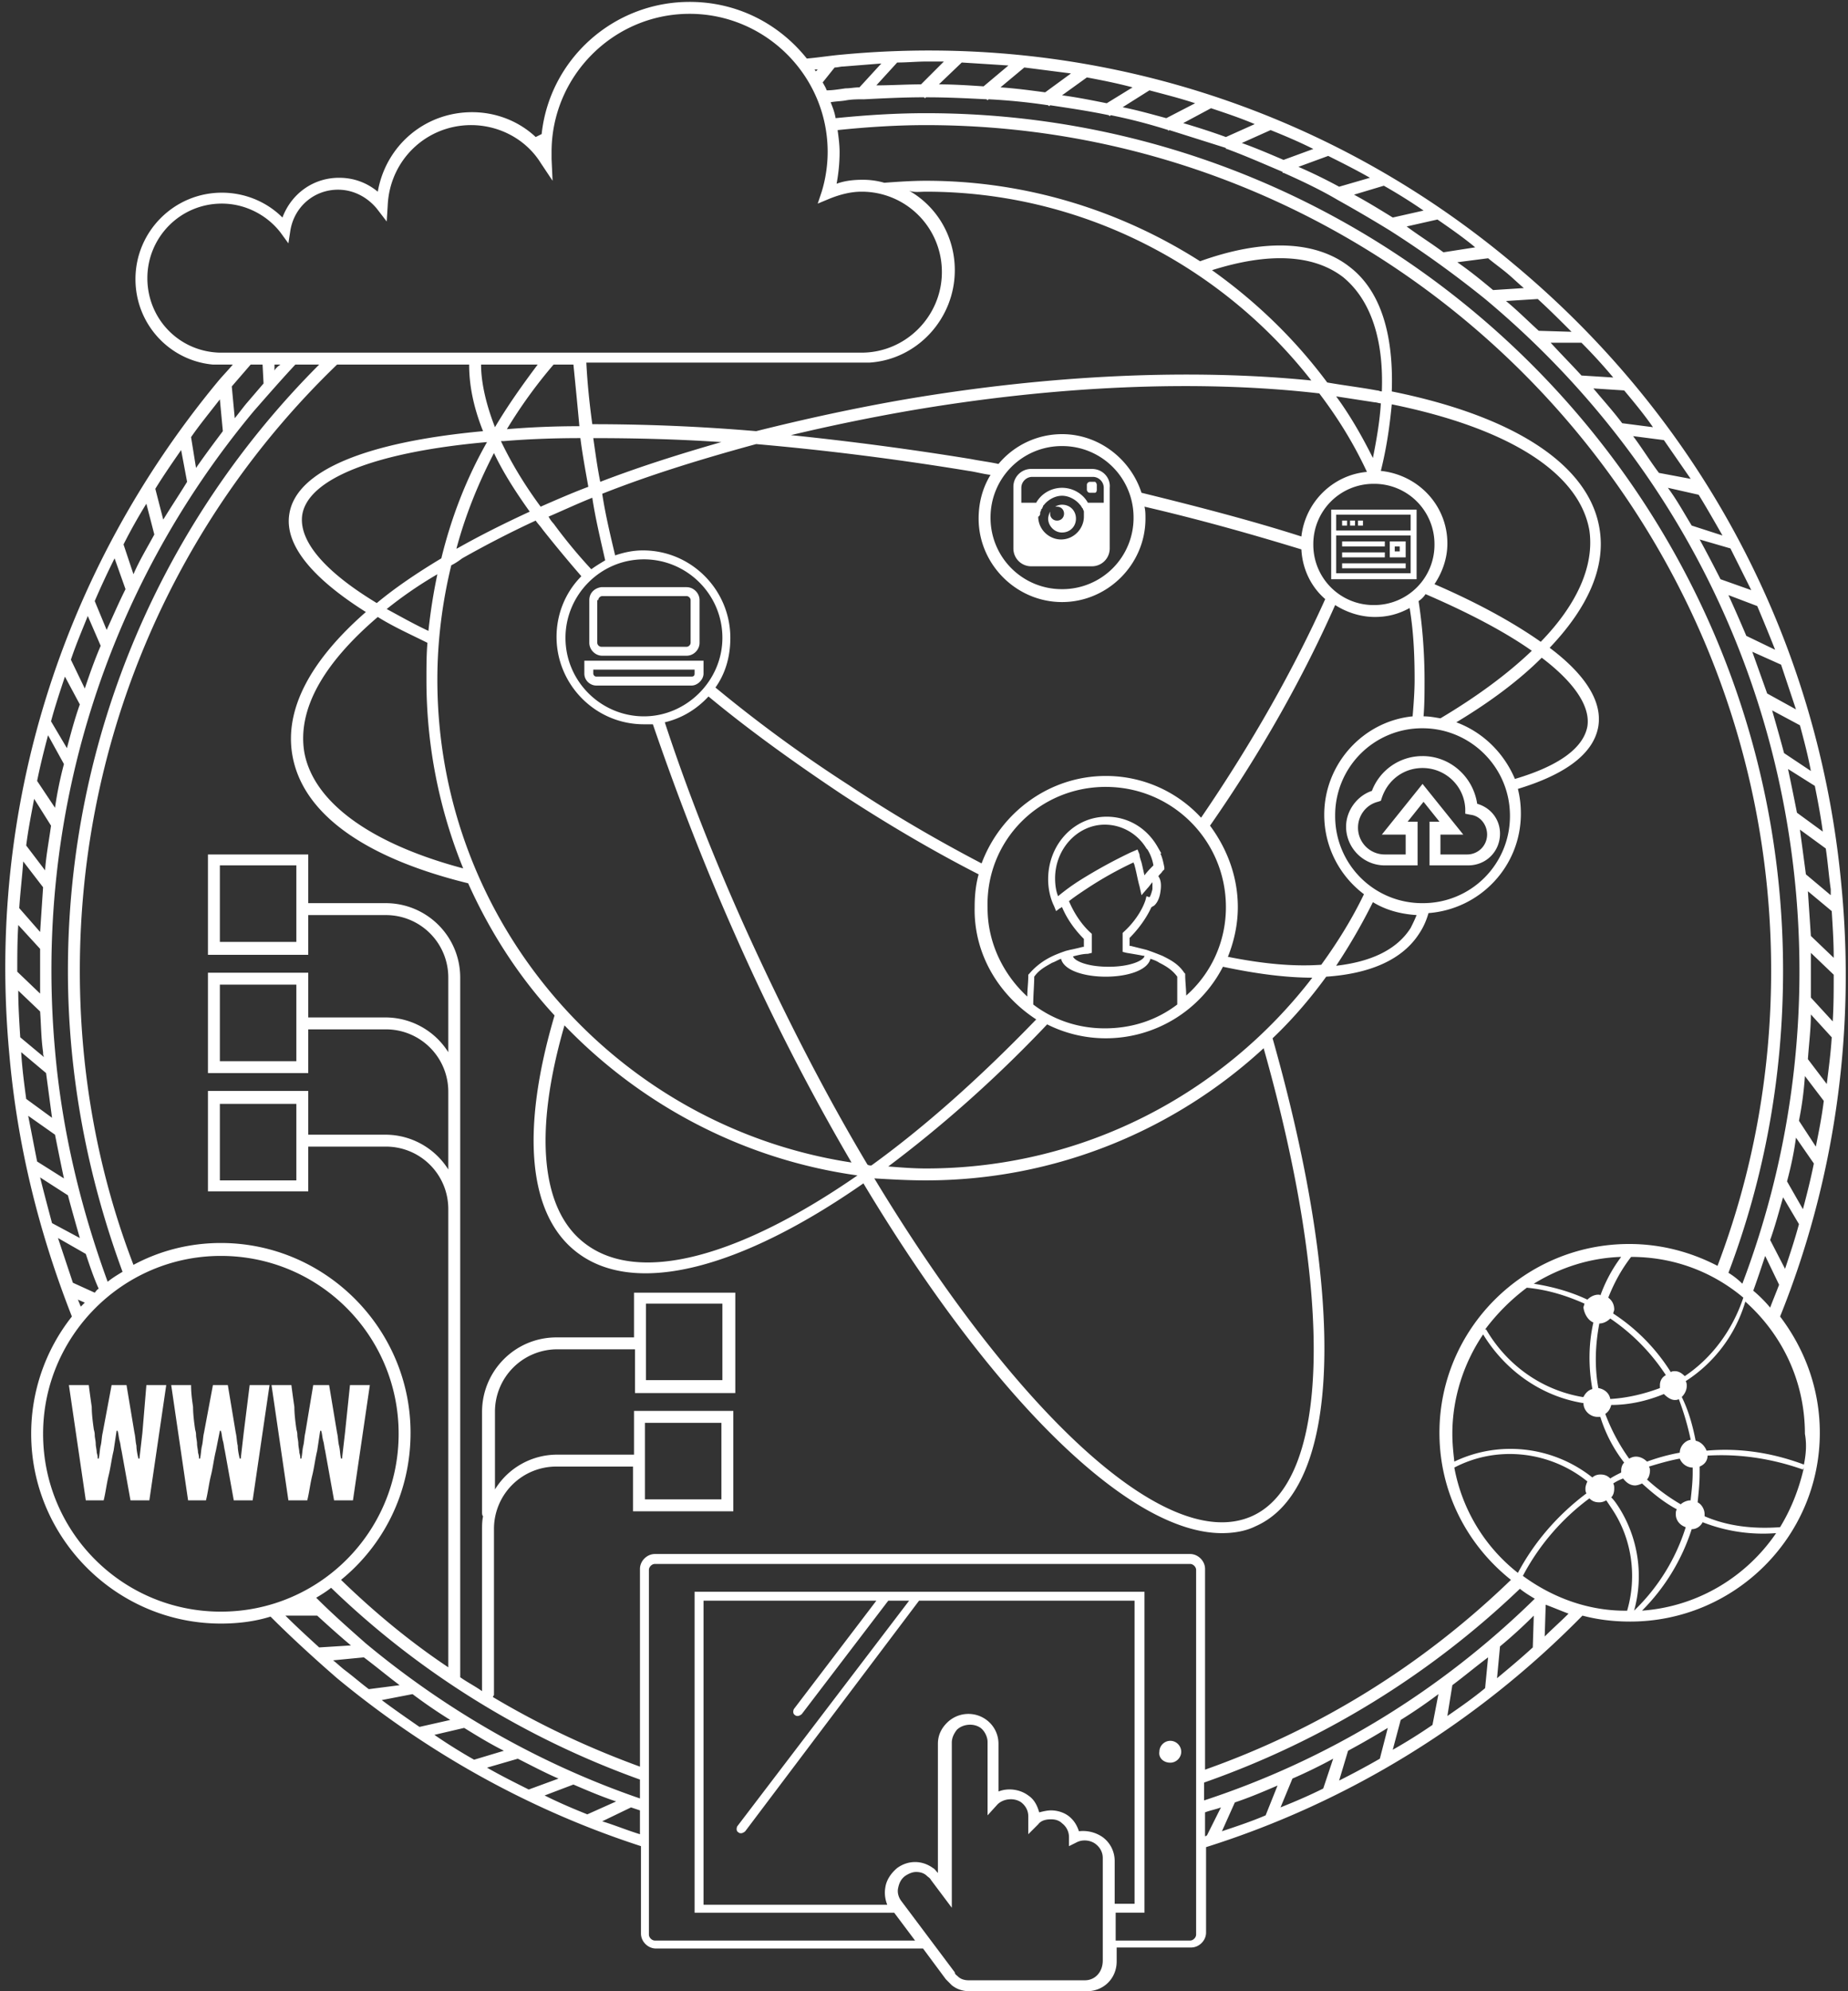 <?xml version="1.0" encoding="UTF-8"?> <svg xmlns="http://www.w3.org/2000/svg" width="195" height="210" fill="none"><rect width="100%" height="100%" fill="#333333" stroke="none"/> <path d="M194.331 93.677c-2.306-25.78-14.567-49.149-34.583-65.81-19.806-16.663-45.061-24.523-70.841-22.113-1.257.105-2.515.315-3.773.42C82.2 2.506 77.8.2 72.77.2c-8.07 0-14.777 6.078-15.615 13.938l-.629.314c-1.781-1.676-4.191-2.62-6.706-2.62-5.03 0-9.118 3.563-9.956 8.384-1.153-.943-2.515-1.467-4.087-1.467-2.725 0-5.03 1.677-5.973 4.192-1.677-1.677-3.983-2.62-6.393-2.62-5.03 0-9.117 4.087-9.117 9.117 0 4.716 3.563 8.593 8.174 9.012h2.096c-.524.63-1.048 1.153-1.572 1.782C6.433 60.248-1.426 85.399.984 111.178c.838 9.641 3.144 18.863 6.602 27.666A19.902 19.902 0 003.29 151.21c0 11.003 9.013 20.016 20.016 20.016 1.782 0 3.563-.21 5.24-.734 2.2 2.201 4.611 4.402 7.021 6.497 9.642 7.965 20.435 13.938 32.068 17.711v9.222c0 .838.733 1.572 1.572 1.572h28.19l2.41 3.248.628.629c.524.419 1.153.629 1.887.629h12.366c1.781 0 3.143-1.363 3.143-3.144v-1.467h7.86c.838 0 1.572-.734 1.572-1.572v-9.012c14.986-4.716 28.609-13.1 39.717-24.418 1.572.419 3.249.629 5.03.629 11.004 0 20.016-8.907 20.016-19.911 0-4.611-1.572-8.803-4.191-12.261 5.658-14.043 7.964-29.552 6.497-45.167zm-33.639 72.519a24.243 24.243 0 017.021-8.174c.314.314.629.419 1.048.419.314 0 .524-.105.733-.21l.629.943c2.096 3.144 2.62 7.126 1.572 10.689h.21c-4.192.105-8.07-1.362-11.213-3.667zm-35.107 38.459h-7.859v-2.934h3.039v-33.849H73.293v33.849h21.063l2.201 2.934H69.101c-.315 0-.629-.314-.629-.628v-38.46c0-.315.314-.629.629-.629h56.484c.315 0 .629.314.629.629v38.46c0 .314-.314.628-.629.628zm-11.108 4.192h-12.261c-.419 0-.838-.105-1.153-.419-.105-.105-.314-.21-.314-.419l-5.66-7.545c-.314-.42-.418-.944-.314-1.363.105-.524.315-.943.734-1.257.314-.21.734-.42 1.153-.42.419 0 .838.105 1.153.42.104.104.314.209.419.419l2.2 2.934v-17.396c0-.524.21-.943.524-1.362.629-.629 1.782-.734 2.516-.21.419.315.733.943.733 1.467v7.755l1.048-1.153c.629-.628 1.782-.733 2.515-.209.524.419.734.943.734 1.467v1.886l1.048-1.048c.314-.419.838-.524 1.362-.524.419 0 .838.105 1.153.419.419.315.733.839.733 1.468v.943l.839-.419c.628-.315 1.467-.21 1.991.209s.733.943.733 1.467v10.794c0 1.258-.838 2.096-1.886 2.096zm-40.241-40.032H92.47l-8.698 11.423c-.105.21-.105.524.105.629.105.105.21.105.314.105.105 0 .315-.105.42-.21l9.117-11.947h2.2l-18.13 23.789c-.104.209-.104.524.105.629.105.104.21.104.315.104.105 0 .314-.104.42-.209l18.338-24.313h22.741v31.963h-2.096v-4.506c0-.943-.419-1.887-1.258-2.515a3.641 3.641 0 00-2.515-.629c-.209-.629-.524-1.153-1.048-1.572-.524-.419-1.257-.629-1.886-.629-.419 0-.838.105-1.258.21-.209-.734-.524-1.363-1.152-1.782-.839-.629-2.096-.838-3.144-.419v-5.03c0-.943-.419-1.886-1.258-2.515a3.2 3.2 0 00-4.192.314c-.628.629-.943 1.363-.943 2.201v13.623c-.21-.209-.314-.419-.524-.524-1.152-.838-2.62-.838-3.772 0-.629.524-1.153 1.258-1.258 2.096-.105.629 0 1.258.21 1.782H74.236v-32.068zM23.2 37.193c-4.297-.105-7.65-3.563-7.65-7.86 0-4.296 3.458-7.86 7.86-7.86 2.41 0 4.715 1.153 6.182 3.04l.838 1.152.21-1.362c.42-2.515 2.515-4.297 5.03-4.297 1.572 0 3.04.734 4.087 1.992l1.048 1.362.105-1.677c.21-4.82 4.087-8.488 8.803-8.488 2.934 0 5.763 1.467 7.335 3.982l1.258 1.886-.105-2.305v-.734c0-7.964 6.497-14.566 14.567-14.566 7.964 0 14.566 6.497 14.566 14.566 0 1.363-.21 2.83-.629 4.192l-.419 1.258 1.258-.524c1.048-.42 2.2-.734 3.353-.734a8.453 8.453 0 018.489 8.488c0 4.611-3.773 8.489-8.489 8.489H23.201zm154.572 107.939c-.314-.315-.629-.524-1.048-.524-.105 0-.314 0-.419.105a20.132 20.132 0 00-6.078-6.183c0-.105.105-.315.105-.42 0-.524-.21-.943-.629-1.257.629-1.572 1.362-2.934 2.41-4.297 4.506 0 8.593 1.572 11.842 4.297-1.153 3.458-3.353 6.392-6.183 8.279zm10.061 15.929c-2.83.209-5.555-.105-7.965-1.153v-.21c0-.524-.314-1.048-.733-1.257.104-1.048.209-1.991.209-3.039v-.734c.524-.21.838-.629.838-1.153 3.354-.209 6.812.315 10.061 1.467l.105-.209c-.524 2.305-1.363 4.401-2.515 6.288zm-15.405 8.802a13.554 13.554 0 00-1.677-11.003c-.21-.315-.419-.629-.734-.943.21-.21.315-.524.315-.943 0-.21 0-.315-.105-.524a4.84 4.84 0 011.048-.524c.314.419.733.733 1.257.733.21 0 .524-.105.734-.209 1.153 1.048 2.306 1.991 3.668 2.724-.105.21-.105.315-.105.524 0 .629.419 1.153 1.048 1.363a20.813 20.813 0 01-5.449 8.802zm-45.272 23.789v-2.515c.524-.21 1.153-.315 1.677-.524l-1.467 2.934c-.105.105-.21.105-.21.105zM2.242 111.073v-.104l2.62 2.2.628 4.716-2.725-1.991c-.21-1.572-.419-3.144-.524-4.821zm-.315-13.518l2.306 2.515v4.716l-2.41-2.306c0-1.572 0-3.249.104-4.925zm191.251-3.773v.629l-2.62-2.2-.629-4.716 2.725 1.99c.21 1.363.314 2.83.524 4.297zm.21 13.938l-2.306-2.515v-4.716l2.41 2.306c0 1.676 0 3.248-.104 4.925zm-18.235 38.355v.314c-1.676.629-3.458 1.048-5.239 1.153-.105-.629-.629-1.048-1.258-1.153-.419-2.305-.314-4.611.105-6.811.419 0 .838-.21 1.153-.524a21.258 21.258 0 015.868 5.973c-.419.21-.629.629-.629 1.048zm-3.772 8.174c-.21.209-.315.524-.315.838v.21c-.419.209-.838.419-1.152.629-.315-.315-.629-.42-1.048-.42-.315 0-.629.105-.839.315-4.087-3.249-9.746-3.982-14.566-1.677-.105-.943-.21-1.886-.21-2.934 0-3.878 1.258-7.545 3.249-10.48 2.305 3.773 6.078 6.498 10.479 7.231h.105c0 .839.734 1.467 1.467 1.467h.315a15.171 15.171 0 002.515 4.821zm-11.004 13.309c.524.419 1.048.733 1.572 1.048-9.955 9.746-21.797 16.977-34.897 21.273v-1.886a92.428 92.428 0 0033.325-20.435zm-33.22 19.073v-21.169c0-.838-.733-1.572-1.572-1.572H69.101c-.839 0-1.572.734-1.572 1.572v20.854c-5.45-1.991-10.584-4.401-15.51-7.335 0-.105.105-.21.105-.21V161.27a6.574 6.574 0 016.602-6.602h8.07v4.716h10.583V148.8H66.9v4.611h-8.07a7.705 7.705 0 00-6.601 3.667v-8.174a6.575 6.575 0 016.602-6.602h8.174v4.611h10.584v-10.584H66.9v4.716h-8.174c-4.401 0-7.86 3.563-7.86 7.859v10.585c0 .104 0 .314.105.419-.105.524-.105.943-.105 1.467v16.977c-.733-.524-1.572-.943-2.305-1.467v-73.776c0-4.401-3.563-7.86-7.86-7.86h-8.174v-5.135H21.943V100.7h10.584v-4.192h8.174a6.575 6.575 0 016.602 6.602v7.86a7.838 7.838 0 00-6.602-3.668h-8.174v-4.716H21.943v10.584h10.584v-4.611h8.174a6.575 6.575 0 016.602 6.602v8.174a7.839 7.839 0 00-6.602-3.667h-8.174v-4.611H21.943v10.584h10.584v-4.716h8.174a6.574 6.574 0 016.602 6.602v48.311c-4.087-2.725-7.86-5.869-11.317-9.222 4.506-3.668 7.335-9.222 7.335-15.51 0-11.003-9.012-20.016-20.016-20.016-3.353 0-6.497.839-9.222 2.306-3.668-9.537-5.659-20.016-5.659-31.02 0-25.046 10.375-47.786 27.142-63.925h13.938c0 2.096.42 4.402 1.467 7.022-12.47 1.152-19.701 4.191-20.435 8.698-.629 3.667 3.249 7.335 8.07 10.374-5.87 5.135-8.594 10.27-7.756 15.09 1.048 6.079 7.441 10.795 18.55 13.52 2.305 5.134 5.344 9.85 9.116 13.937-3.563 12.052-2.829 20.959 2.306 24.941 6.183 4.821 17.5 1.677 30.286-7.231 13.518 22.531 27.98 36.888 37.831 36.888 1.257 0 2.515-.209 3.563-.733 9.012-3.982 9.641-23.684 1.781-51.455 2.096-1.991 3.982-4.191 5.659-6.497 4.611-.314 8.069-1.781 9.851-4.61.419-.63.733-1.363.943-2.097 5.449-.419 9.746-4.925 9.746-10.48 0-.942-.105-1.78-.314-2.62 4.506-1.362 7.964-3.457 8.488-6.601.419-2.62-1.362-5.45-5.135-8.279 4.087-4.297 5.973-8.593 5.24-12.68-1.153-6.602-8.908-11.737-21.902-14.357.209-5.974-1.153-10.585-4.402-13.1-3.563-2.829-9.117-3.039-15.824-.628-8.383-5.345-18.339-8.489-28.923-8.489-1.467 0-2.934.105-4.402.21a8.172 8.172 0 00-2.305-.314c-.943 0-1.886.104-2.725.419.21-1.153.315-2.201.315-3.354 0-.733-.105-1.572-.21-2.305 3.04-.315 6.183-.524 9.327-.524 49.149 0 89.18 40.032 89.18 89.18 0 11.004-1.991 21.483-5.659 31.124-2.829-1.467-5.973-2.305-9.326-2.305-11.004 0-20.016 8.908-20.016 19.911 0 6.288 2.934 11.842 7.545 15.51-9.222 8.907-20.121 15.719-32.277 20.016zm-93.791-18.13c.524-.314 1.048-.629 1.572-1.048 9.221 8.908 20.33 15.824 32.59 20.225v1.992c-10.374-3.563-20.225-9.118-28.923-16.348-1.781-1.572-3.563-3.144-5.24-4.821zm-1.153.734s0-.105 0 0c0-.105 0 0 0 0zm35.84-11.109v-8.069h8.069v8.069h-8.07zm.105-12.575v-8.069h8.069v8.069h-8.07zM31.27 91.267v8.07H23.2v-8.07h8.07zm0 12.575v8.07H23.2v-8.07h8.07zm0 12.576v8.069H23.2v-8.069h8.07zm-25.465-5.659c-2.201-24.522 5.24-48.52 20.959-67.383 1.467-1.677 2.934-3.354 4.4-4.926h2.516C17.332 54.798 7.167 77.434 7.167 102.375c0 11.109 2.096 21.798 5.764 31.753-.524.315-1.048.629-1.572 1.048-2.83-7.755-4.82-15.929-5.554-24.417zm23.16-71.68v-.629h.628c-.314.21-.524.42-.629.63zm130.364 46.948a9.169 9.169 0 01-9.222 9.222 9.169 9.169 0 01-9.222-9.222 9.169 9.169 0 019.222-9.222c5.03 0 9.222 4.087 9.222 9.222zM45.208 66.535c-1.572-.733-3.04-1.572-4.402-2.305a43.292 43.292 0 015.345-3.668 58.916 58.916 0 00-.944 5.973zm2.41-6.916c.419-.21.733-.42 1.152-.734 2.41-1.362 5.03-2.724 7.755-3.982.21.315.524.629.734.943a144.603 144.603 0 004.087 4.926c-1.677 1.676-2.62 3.982-2.62 6.392 0 5.03 4.087 9.222 9.222 9.222h.943c2.41 7.021 5.24 14.462 8.593 22.007a236.69 236.69 0 0012.366 24.208c-24.731-3.773-43.7-25.151-43.7-50.93 0-4.088.525-8.175 1.468-12.052zm69.06 23.37c7.021 0 12.68 5.658 12.68 12.68 0 3.667-1.572 7.021-4.192 9.326 0-.733-.105-1.467-.105-2.2v-.105l-.105-.105c-.628-.943-1.467-1.362-2.305-1.782-.524-.209-1.048-.419-1.677-.628l-.419-.105-1.257-.314h-.105v-.839c.943-.943 1.781-2.096 2.305-3.249.105 0 .105-.104.21-.104.314-.21.629-.734.733-1.467.105-.63.105-1.258-.209-1.677.105-.21.314-.315.419-.524l.21-.21v-.21c-.105-.523-.21-1.047-.42-1.466h.105l-.419-.734c-1.153-1.991-3.144-3.144-5.345-3.144-3.458 0-6.182 2.934-6.182 6.602 0 .943.209 1.991.628 2.83l.21.524.419-.315c.105 0 .105-.105.21-.105.524 1.258 1.362 2.41 2.305 3.354v.838h-.105c-.419.105-.838.21-1.362.315l-.419.104c-.629.21-1.153.42-1.572.629a7.21 7.21 0 00-2.306 1.782l-.104.105v.104c0 .734-.105 1.467-.105 2.201-2.515-2.305-4.192-5.659-4.192-9.327-.21-7.126 5.449-12.785 12.471-12.785zm7.545 22.949c-2.201 1.677-4.821 2.515-7.65 2.515-2.725 0-5.345-.838-7.545-2.515 0-1.048.104-2.096.104-2.934.524-.733 1.153-1.048 1.887-1.467.314-.105.629-.314.943-.419.314 1.257 2.515 1.886 4.716 1.886 2.2 0 4.401-.629 4.715-1.886.315.105.629.209.944.419.628.314 1.362.734 1.886 1.467v2.934zm-11.213-5.03c.524-.105 1.153-.314 1.781-.314l.42-.105v-1.991l-.105-.105c-.943-.838-1.782-2.096-2.306-3.353.524-.42 1.153-.839 1.782-1.258a38.906 38.906 0 015.03-2.83c0 .106.105.21.105.315.209.734.314 1.467.524 2.2l.209.944.629-.734c.21-.21.314-.419.524-.628v.733c-.105.42-.21.734-.314.839l-.315-.105-.105.419c-.419 1.257-1.362 2.515-2.305 3.353l-.105.105v1.991l.419.105c.629.105 1.258.21 1.782.314h.105c0 .42-1.363 1.153-3.773 1.153-2.515 0-3.773-.733-3.773-1.153l-.209.105zm-1.677-8.279c0-3.143 2.41-5.659 5.24-5.659 1.781 0 3.458.944 4.401 2.516l.105.104a4.64 4.64 0 01.629 1.677c-.315.315-.629.629-.943 1.048-.105-.42-.21-.943-.315-1.362-.104-.315-.209-.63-.209-.839l-.21-.524-.733.315a52.966 52.966 0 00-5.345 2.934 21.902 21.902 0 00-2.305 1.677c-.21-.524-.315-1.153-.315-1.887zm-1.991 14.881c-5.868 6.078-11.737 11.318-17.396 15.405-.105 0-.314 0-.42-.105-4.505-7.545-8.802-15.928-12.889-24.94-3.353-7.441-6.183-14.672-8.488-21.693 1.781-.42 3.353-1.363 4.61-2.725 4.297 3.563 9.118 7.021 14.148 10.375 4.82 3.144 9.641 5.973 14.357 8.383-.314 1.153-.419 2.306-.419 3.459-.105 5.03 2.62 9.326 6.497 11.841zM67.948 75.548c-4.506 0-8.279-3.668-8.279-8.279 0-4.506 3.668-8.279 8.279-8.279 4.506 0 8.279 3.668 8.279 8.279 0 4.506-3.773 8.279-8.279 8.279zM97.71 123.23c-1.363 0-2.62-.105-3.982-.21 5.449-4.087 11.213-9.117 16.767-14.986a13.777 13.777 0 006.183 1.467 13.9 13.9 0 0012.366-7.545c3.458.734 6.602 1.153 9.431 1.153-9.431 12.261-24.208 20.121-40.765 20.121zm31.857-22.322c.629-1.572 1.048-3.353 1.048-5.24 0-3.248-1.152-6.182-2.934-8.593 5.554-7.964 9.956-15.929 13.204-23.264 1.153.733 2.62 1.257 4.192 1.257 1.362 0 2.515-.314 3.668-.943.419 2.515.524 5.03.524 7.545 0 1.258-.105 2.62-.21 3.878-5.239.524-9.326 5.03-9.326 10.374 0 3.459 1.676 6.498 4.191 8.384-1.257 2.62-2.829 5.135-4.506 7.441-2.934.209-6.183-.105-9.851-.839zm15.405-37.097a6.35 6.35 0 01-6.392-6.393 6.35 6.35 0 016.392-6.392 6.352 6.352 0 016.393 6.392 6.352 6.352 0 01-6.393 6.393zm5.24 11.737c.105-1.258.105-2.515.105-3.773 0-2.83-.21-5.659-.629-8.383.315-.21.524-.42.734-.734 4.611 1.991 8.383 3.982 11.213 5.973-2.515 2.41-5.764 4.82-9.641 7.126-.629-.104-1.153-.21-1.782-.21zm-9.222-33.744l4.087.629c.21 0 .419.104.629.104-.105 1.782-.419 3.668-.838 5.764-1.153-2.305-2.411-4.506-3.878-6.497zm3.249 7.964c-3.563.315-6.497 3.144-6.917 6.812-5.239-1.677-10.898-3.144-16.872-4.611-1.152-3.563-4.506-6.183-8.383-6.183a8.73 8.73 0 00-6.707 3.144c-.943-.21-1.886-.315-2.934-.524a326.24 326.24 0 00-18.968-2.515 207.465 207.465 0 0112.156-2.515c15.719-2.725 30.914-3.354 43.595-1.887 1.991 2.62 3.667 5.345 5.03 8.28zm-24.627 4.82a7.514 7.514 0 01-7.545 7.546 7.514 7.514 0 01-7.546-7.545 7.514 7.514 0 017.546-7.545 7.514 7.514 0 017.545 7.545zm-17.396-4.925c.734.105 1.467.315 2.305.42-.838 1.362-1.257 2.934-1.257 4.61 0 4.821 3.982 8.803 8.803 8.803 4.82 0 8.802-3.982 8.802-8.802 0-.42 0-.839-.104-1.258 5.868 1.362 11.422 2.934 16.557 4.506.105 2.096 1.048 3.983 2.515 5.24-3.248 7.23-7.65 15.09-13.099 23.055a13.606 13.606 0 00-10.06-4.401c-5.974 0-11.109 3.877-13.1 9.222-4.61-2.41-9.327-5.136-14.042-8.28a146.99 146.99 0 01-14.043-10.27c1.048-1.466 1.572-3.248 1.572-5.239 0-5.03-4.087-9.222-9.222-9.222-1.048 0-1.99.21-2.934.524-.524-2.2-1.048-4.401-1.362-6.497 5.03-1.991 10.48-3.668 16.243-5.24 7.23.629 14.776 1.572 22.426 2.83zm-38.879 1.153c-.314-1.572-.524-3.144-.734-4.61 4.297 0 8.803.104 13.519.418-4.401 1.258-8.698 2.62-12.785 4.192zm.524 8.279c-.524.314-1.048.629-1.467.943a53.795 53.795 0 01-3.982-4.82c-.21-.21-.42-.524-.524-.734 1.467-.629 3.039-1.362 4.61-1.991.315 2.096.839 4.296 1.363 6.602zm-6.812-5.659c-1.781-2.41-3.143-4.716-4.191-6.916h.314c2.515-.21 5.24-.315 8.07-.315.209 1.677.523 3.354.838 5.135-1.677.629-3.354 1.362-5.03 2.096zm-1.152.524c-2.725 1.258-5.24 2.515-7.65 3.877 0 0-.105 0-.105.105.943-3.563 2.305-6.916 3.982-10.165.943 1.991 2.2 3.982 3.773 6.183zm-9.327 4.925c-2.62 1.572-4.926 3.144-6.812 4.716-5.554-3.353-8.279-6.602-7.86-9.327.63-3.772 7.65-6.602 19.492-7.65-2.2 3.878-3.772 7.965-4.82 12.261zm-6.707 6.183c1.677 1.048 3.563 1.887 5.24 2.725-.105 1.257-.105 2.515-.105 3.877a52.658 52.658 0 003.877 19.912c-9.85-2.62-15.824-7.022-16.767-12.262-.733-4.506 1.991-9.326 7.755-14.252zm50.616 58.895c-12.261 8.489-23.055 11.632-28.819 7.126-4.61-3.563-5.344-11.737-2.096-22.95 8.07 8.384 18.863 14.147 30.915 15.824zm7.23.524c13.729 0 26.304-5.344 35.631-13.938 7.441 26.304 7.021 45.691-1.257 49.359-9.013 3.982-24.942-11.004-39.823-35.63 1.782.104 3.563.209 5.45.209zm47.159-29.343c1.362.839 2.934 1.258 4.611 1.363-.21.524-.42.943-.629 1.362-1.467 2.306-4.192 3.563-7.86 3.982a61.71 61.71 0 003.878-6.707zm8.802-18.967c3.668-2.201 6.707-4.507 9.013-6.812 3.458 2.62 5.135 5.135 4.82 7.23-.419 2.306-3.039 4.193-7.65 5.555-1.152-2.725-3.353-4.925-6.183-5.973zm8.908-8.489c-2.83-1.99-6.602-4.087-11.213-6.078.838-1.258 1.362-2.725 1.362-4.297 0-3.982-3.039-7.23-7.021-7.65.629-2.515.943-4.82 1.153-7.02 12.365 2.514 19.806 7.23 20.854 13.308.524 3.668-1.258 7.755-5.135 11.737zM145.811 41.28c-.21 0-.315-.105-.524-.105-1.677-.314-3.458-.524-5.24-.838-3.353-4.507-7.44-8.489-12.156-11.842 5.973-1.887 10.689-1.677 13.833.733 2.934 2.41 4.296 6.602 4.087 12.052zM97.71 20.216c16.453 0 31.229 7.86 40.66 19.911-12.575-1.257-27.456-.629-42.86 1.991-5.45.943-10.69 2.096-15.72 3.354a202.664 202.664 0 00-17.291-.734c-.315-2.305-.524-4.401-.63-6.497H91.738c5.03-.315 9.012-4.611 9.012-9.746 0-3.563-1.886-6.707-4.82-8.384.523.21 1.152.105 1.78.105zM61.136 44.948c-2.62 0-5.135.105-7.65.314a51.007 51.007 0 014.926-6.812h2.096c.21 2.096.419 4.192.628 6.498zm-8.907.105c-.943-2.41-1.467-4.716-1.467-6.603h5.973c-1.572 2.096-3.144 4.297-4.506 6.602zm115.903 94.42c-.524 2.305-.524 4.716-.105 7.021-.419.105-.733.419-.943.838h-.105c-4.296-.733-7.964-3.353-10.165-7.126h-.105a21.907 21.907 0 014.402-4.401c2.2.21 4.192.838 6.078 1.677 0 .104-.105.314-.105.419.105.733.524 1.362 1.048 1.572zm.524-2.934c-.419 0-.838.209-1.153.523-1.781-.838-3.668-1.362-5.659-1.676 2.725-1.677 5.869-2.725 9.222-2.83a15.432 15.432 0 00-2.2 4.087c0-.104-.105-.104-.21-.104zm13.728-2.306c3.773-9.955 5.764-20.645 5.764-31.858 0-49.882-40.556-90.438-90.438-90.438-3.249 0-6.393.21-9.537.524-.104-.629-.314-1.152-.523-1.677.523-.104 1.152-.104 1.676-.21.629-.104 1.258-.104 1.887-.104 2.095-.105 4.191-.21 6.287-.21l.105.105.105-.104h.105c2.096 0 4.191.104 6.287.21l.105.104.105-.105c2.096.105 4.192.314 6.288.629l.104.105.105-.105c2.096.314 4.192.629 6.183 1.048l.105.105.105-.105c2.096.419 4.087.943 6.078 1.572v.104l.105-.104 5.973 1.886v.105h.105c1.991.733 3.877 1.572 5.868 2.41v.105h.105c1.886.838 3.877 1.781 5.659 2.83a152.566 152.566 0 015.554 3.248c3.458 2.2 6.812 4.611 10.06 7.23 18.968 15.825 30.601 37.937 32.801 62.564 1.258 14.252-.733 28.294-5.659 41.289a7.898 7.898 0 00-1.467-1.153zm3.878-1.781l1.467 3.039c-.315.838-.629 1.571-.943 2.41a14.285 14.285 0 00-1.782-1.782c.419-1.152.838-2.41 1.258-3.667zm.524-1.677c.524-1.467.943-3.039 1.362-4.506l1.677 2.829c-.42 1.572-.944 3.144-1.468 4.716l-1.571-3.039zm1.781-6.183c.419-1.572.734-3.039.943-4.611l1.887 2.725c-.315 1.572-.734 3.248-1.153 4.82l-1.677-2.934zm1.258-6.393a36.27 36.27 0 00.628-4.715l1.992 2.619c-.21 1.677-.524 3.249-.839 4.821l-1.781-2.725zm.943-6.497c.105-1.572.314-3.144.314-4.716l2.201 2.411c-.105 1.676-.315 3.248-.524 4.925l-1.991-2.62zm.314-12.995l-.314-4.715 2.515 2.096c.105 1.676.209 3.248.209 4.925l-2.41-2.306zm-1.467-12.994a351.516 351.516 0 00-.943-4.611l2.829 1.781c.315 1.572.629 3.25.839 4.821l-2.725-1.991zm-1.362-6.288c-.419-1.572-.839-3.039-1.258-4.506l2.934 1.572c.42 1.572.839 3.144 1.153 4.82l-2.829-1.886zm-1.782-6.287l-1.572-4.402 3.039 1.362 1.572 4.716-3.039-1.676zm-2.201-6.079a170.656 170.656 0 00-1.886-4.296l3.039 1.153a208.215 208.215 0 011.887 4.61l-3.04-1.467zm-2.724-5.973a153.34 153.34 0 00-2.201-4.192l3.249.944 2.2 4.4-3.248-1.152zm-3.039-5.659c-.839-1.362-1.572-2.724-2.515-3.982l3.248.733c.839 1.363 1.677 2.83 2.515 4.297l-3.248-1.048zm-3.458-5.554c-.944-1.258-1.782-2.62-2.725-3.877l3.249.419 2.829 4.087-3.353-.629zm-3.878-5.24c-.943-1.257-1.991-2.41-3.039-3.668l3.249.21c1.048 1.258 2.096 2.515 3.039 3.878l-3.249-.42zm-4.296-5.03c-1.048-1.153-2.201-2.305-3.249-3.458h3.249a55.848 55.848 0 013.353 3.668l-3.353-.21zm-4.507-4.716c-1.152-1.048-2.305-2.2-3.458-3.143l3.354-.21c1.257 1.153 2.41 2.305 3.563 3.458l-3.459-.105zm-4.82-4.296c-1.258-1.048-2.411-1.991-3.773-2.934l3.249-.42c.629.524 1.362 1.048 1.991 1.572s1.153 1.048 1.781 1.572l-3.248.21zm-5.24-3.983c-1.258-.943-2.62-1.781-3.877-2.724l3.248-.734c1.363.944 2.725 1.887 3.982 2.935l-3.353.523zm-5.345-3.667c-1.362-.839-2.724-1.677-4.087-2.41l3.144-.944a56.356 56.356 0 014.192 2.62l-3.249.734zm-5.658-3.249a54.493 54.493 0 00-4.297-2.096l3.144-1.153c1.467.734 2.934 1.468 4.401 2.306l-3.248.943zm-5.869-2.83c-1.467-.628-2.934-1.257-4.401-1.78l3.039-1.363c1.572.629 3.039 1.257 4.506 1.99l-3.144 1.154zm-6.078-2.41a75.133 75.133 0 00-4.506-1.467l2.934-1.572c1.572.524 3.144 1.048 4.611 1.677l-3.039 1.362zm-6.288-1.99c-1.572-.42-3.039-.84-4.611-1.153l2.83-1.782c1.572.42 3.248.838 4.82 1.362l-3.039 1.572zm-6.288-1.573c-1.571-.314-3.143-.628-4.715-.838l2.62-1.886c1.676.314 3.248.628 4.82 1.048l-2.725 1.676zm-6.497-1.152c-1.572-.21-3.144-.42-4.716-.524l2.515-2.096c1.677.21 3.249.419 4.926.628l-2.725 1.992zm-6.497-.63c-1.572-.104-3.144-.209-4.716-.209l2.41-2.305c1.677.104 3.354.21 4.926.314l-2.62 2.2zm-6.602-.209c-1.572 0-3.144.105-4.716.105l2.2-2.41c1.049 0 2.097-.105 3.145-.105h1.781l-2.41 2.41zm-6.498.315c-.523 0-.943.104-1.467.104-.733.105-1.362.21-1.99.21-.105-.314-.315-.629-.42-.838l1.258-1.572c.314 0 .628-.105.943-.105 1.362-.105 2.62-.21 3.982-.315l-2.305 2.516zm-4.61-1.677c0-.105-.105-.105-.105-.21h.314l-.21.21zM27.706 38.45l.104 1.991-1.886 2.201c-.419.524-.733.943-1.153 1.467l-.314-3.353c.629-.734 1.362-1.572 1.991-2.306h1.258zm-4.192 7.022c-.943 1.257-1.886 2.515-2.83 3.877l-.523-3.249c.943-1.362 1.99-2.62 3.039-3.982l.314 3.354zm-3.773 5.344c-.838 1.362-1.676 2.62-2.515 3.982l-.838-3.248c.838-1.363 1.781-2.725 2.724-4.087l.63 3.353zm-3.458 5.554c-.733 1.363-1.572 2.725-2.2 4.192l-1.049-3.144a56.709 56.709 0 012.41-4.296l.839 3.248zm-3.039 5.764c-.734 1.467-1.362 2.934-1.991 4.297l-1.258-3.04a86.702 86.702 0 012.096-4.506l1.153 3.25zm-2.62 5.973c-.629 1.468-1.153 2.935-1.677 4.507l-1.467-3.04c.524-1.571 1.153-3.039 1.782-4.61l1.362 3.143zm-2.2 6.183c-.525 1.467-.944 3.04-1.363 4.611l-1.677-2.83c.42-1.571.944-3.143 1.467-4.715l1.572 2.934zm-1.677 6.288a40.064 40.064 0 00-.943 4.611l-1.887-2.83c.315-1.571.734-3.248 1.153-4.82l1.677 3.039zm-1.363 6.497c-.21 1.572-.524 3.144-.628 4.716l-1.992-2.62c.21-1.677.524-3.249.839-4.925l1.781 2.83zm-.838 6.498l-.314 4.715-2.201-2.515c.105-1.676.314-3.353.42-4.925l2.095 2.725zm-.314 13.099c.104 1.362.104 2.829.314 4.297 0 .209 0 .314.105.524l-2.515-2.096c-.105-1.677-.21-3.354-.21-4.926l2.306 2.201zm1.572 12.995c.314 1.571.628 3.143.943 4.611l-2.83-1.782c-.314-1.572-.629-3.249-.943-4.821l2.83 1.992zm1.362 6.392c.42 1.572.838 3.039 1.257 4.506l-2.934-1.572c-.419-1.572-.838-3.144-1.257-4.82l2.934 1.886zm1.886 6.183c.42 1.257.839 2.515 1.362 3.668-.21.105-.314.314-.419.419l-2.305-1.048-1.572-4.716 2.934 1.677zm-.105 5.135l-.419.419c-.105-.21-.21-.524-.314-.734l.733.315zm24.522 33.01c1.153 1.048 2.306 2.096 3.563 3.144l-3.353.21c-1.258-1.153-2.41-2.201-3.563-3.354h3.353zm4.926 4.402c1.257.943 2.515 1.991 3.772 2.934l-3.248.419c-.839-.629-1.677-1.362-2.515-1.991-.42-.314-.839-.734-1.258-1.048l3.249-.314zm5.135 3.877a53.526 53.526 0 003.982 2.725l-3.249.733c-1.362-.943-2.724-1.886-3.982-2.829l3.249-.629zm5.45 3.563c1.361.839 2.724 1.677 4.19 2.41l-3.143.944a56.714 56.714 0 01-4.192-2.62l3.144-.734zm5.658 3.249c1.467.733 2.83 1.467 4.297 2.096l-3.144 1.152c-1.467-.733-2.934-1.467-4.402-2.305l3.249-.943zm5.868 2.724c1.468.629 2.935 1.258 4.507 1.782l-3.04 1.362c-1.571-.628-3.038-1.257-4.505-1.991l3.038-1.153zm6.079 2.411l.943.314v2.515c-1.362-.419-2.62-.943-3.982-1.362l3.039-1.467zm63.715-.524c1.572-.524 3.039-1.153 4.506-1.782l-1.257 3.144c-1.467.629-3.039 1.153-4.611 1.677l1.362-3.039zm6.078-2.515a54.81 54.81 0 004.297-2.096l-1.048 3.144c-1.467.733-2.934 1.362-4.506 1.991l1.257-3.039zm5.869-2.935a84.796 84.796 0 004.191-2.41l-.838 3.249a85.643 85.643 0 01-4.296 2.305l.943-3.144zm5.554-3.248a53.71 53.71 0 003.982-2.725l-.629 3.249a56.448 56.448 0 01-4.192 2.62l.839-3.144zm5.449-3.668c1.258-.943 2.515-1.991 3.773-2.934l-.315 3.248c-1.257 1.048-2.619 1.991-3.982 2.935l.524-3.249zm5.03-4.087a52.04 52.04 0 003.563-3.249l-.104 3.354c-1.258 1.153-2.516 2.2-3.773 3.248l.314-3.353zm4.821-4.401c.838.314 1.572.628 2.41.943-.838.838-1.677 1.572-2.515 2.41l.105-3.353zm-2.934-3.354a18.328 18.328 0 01-6.707-11.108c4.611-2.41 10.165-1.677 14.042 1.467-.105.21-.209.524-.209.734 0 .209 0 .314.104.524-2.934 2.2-5.449 5.03-7.23 8.383zm18.234-7.65c-.419 0-.838.21-1.048.419a20.687 20.687 0 01-3.563-2.62c.21-.209.314-.628.314-.943 0-.105 0-.209-.104-.419 1.048-.314 2.095-.629 3.248-.838.21.524.734.943 1.363.943v.524c0 .943-.105 1.886-.21 2.829v.105zm0-6.392c-.629.104-1.153.733-1.153 1.362-1.153.21-2.305.524-3.458.943-.314-.314-.734-.524-1.153-.524-.314 0-.524.105-.733.21a20.373 20.373 0 01-2.515-4.716c.314-.21.524-.524.628-.943 1.887 0 3.773-.419 5.555-1.153.314.314.733.629 1.152.629.105 0 .315 0 .419-.105a28.929 28.929 0 011.258 4.297zM23.305 132.452c10.375 0 18.759 8.383 18.759 18.758s-8.384 18.758-18.759 18.758c-10.374 0-18.758-8.383-18.758-18.758 0-10.27 8.384-18.758 18.758-18.758zm155.202 28.818c.524 0 .943-.314 1.153-.733 2.41.943 5.03 1.362 7.754 1.152-3.144 4.611-8.278 7.755-14.147 8.174a21.408 21.408 0 005.24-8.593zm11.842-6.812c-3.354-1.257-6.812-1.781-10.27-1.467-.21-.524-.629-.943-1.153-1.048-.314-1.572-.734-3.143-1.467-4.611.314-.314.524-.733.524-1.152 0-.21 0-.315-.105-.524a15.029 15.029 0 006.288-8.384c3.877 3.458 6.287 8.384 6.287 13.938.21 1.153.105 2.201-.104 3.248z" fill="#FFFFFF"></path> <path d="M62.184 63.287v4.506c0 .733.629 1.362 1.362 1.362h8.908c.734 0 1.362-.629 1.362-1.362v-4.506c0-.734-.628-1.363-1.362-1.363h-9.012c-.734.105-1.258.63-1.258 1.363zm.943 0c0-.21.21-.42.42-.42h8.907c.21 0 .42.21.42.42v4.506c0 .21-.21.419-.42.419h-9.012a.45.45 0 01-.42-.42v-4.505h.105zM74.236 71.041V69.68H61.66v1.362c0 .734.629 1.258 1.258 1.258h10.06c.629 0 1.258-.629 1.258-1.258zm-1.258.315h-10.06c-.21 0-.315-.21-.315-.314v-.42h10.69v.42c0 .21-.105.314-.315.314zM15.026 151.105l-.314 2.725h-.105c-.105-.419-.21-.943-.21-1.362-.104-.419-.104-.943-.209-1.363l-.838-5.03h-1.572l-.944 5.03c-.104.42-.104.944-.21 1.363-.104.419-.104.943-.209 1.362h-.104c0-.105 0-.314-.105-.629 0-.314-.105-.629-.105-.943 0-.314-.105-.629-.105-.943 0-.314-.105-.524-.105-.629-.104-.733-.21-1.572-.21-2.305-.104-.734-.209-1.467-.314-2.306H7.271l1.782 12.156h1.886c.21-.838.315-1.781.524-2.619.21-.839.315-1.782.524-2.62l.315-2.096h.104c.105.314.105.629.21 1.048.105.314.105.628.21 1.048l.943 5.239h1.99l1.782-12.156h-2.096l-.419 5.03zM19.847 158.231h1.887c.21-.838.314-1.781.524-2.619.21-.839.314-1.782.524-2.62l.419-2.096h.105c.104.314.104.629.21 1.048.104.314.104.628.209 1.048l.943 5.239h1.991l1.782-12.156h-2.096l-.629 5.03-.314 2.725h-.105c-.105-.419-.21-.943-.21-1.362-.105-.419-.105-.943-.21-1.363l-.838-5.03h-1.572l-.943 5.03c-.105.42-.105.944-.21 1.363-.104.419-.104.943-.209 1.362H21c0-.105 0-.314-.105-.629 0-.314-.104-.629-.104-.943 0-.314-.105-.629-.105-.943 0-.314-.105-.524-.105-.629-.105-.733-.21-1.572-.21-2.305-.104-.734-.21-1.467-.21-2.306h-2.095l1.781 12.156zM32.422 158.231c.21-.838.315-1.781.525-2.619.21-.839.314-1.782.523-2.62l.315-2.096h.105c.104.314.104.629.21 1.048.104.314.104.628.209 1.048l.943 5.239h1.991l1.782-12.156h-2.096l-.524 5.03-.315 2.725h-.104c-.105-.419-.105-.943-.21-1.362-.105-.419-.105-.943-.21-1.363l-.838-5.03h-1.677l-.838 5.03c-.105.42-.105.944-.21 1.363-.105.419-.105.943-.21 1.362h-.104c0-.105 0-.314-.105-.629 0-.314-.105-.629-.105-.943 0-.314-.104-.629-.104-.943 0-.314-.105-.524-.105-.629-.105-.733-.21-1.572-.21-2.305-.105-.734-.21-1.467-.314-2.306H28.65l1.781 12.156h1.991zM115.525 51.97c.105 0 .209-.106.209-.315v-.524c0-.105-.104-.315-.209-.315h-.524c-.105 0-.314.105-.314.315v.524c0 .105.104.314.314.314h.524zM112.067 56.16c.838 0 1.467-.628 1.467-1.466 0-.839-.629-1.467-1.467-1.467-.315 0-.524.104-.734.21h.21c.419 0 .733.314.733.733s-.314.733-.733.733a.717.717 0 01-.734-.733v-.21c-.105.21-.209.524-.209.734 0 .733.628 1.467 1.467 1.467z" fill="#FFFFFF"></path> <path d="M115.21 49.454h-6.392a1.878 1.878 0 00-1.886 1.886v6.497c0 1.048.838 1.886 1.886 1.886h6.392a1.879 1.879 0 001.887-1.886v-6.392c.105-1.048-.734-1.991-1.887-1.991zm-5.449 4.715v-.104c0-.105.105-.21.105-.315 0 0 0-.105.105-.105 0-.104.104-.21.104-.314l.105-.105c.419-.524 1.153-.943 1.887-.943.733 0 1.467.42 1.886.943l.105.105c0 .105.104.105.104.21l.105.104c0 .105.105.21.105.315v.524c0 1.257-1.048 2.41-2.41 2.41-1.258 0-2.41-1.048-2.41-2.41.104 0 .209-.21.209-.315zm5.03-1.152c-.524-.944-1.572-1.572-2.724-1.572-1.153 0-2.201.629-2.725 1.572h-1.572v-1.572c0-.629.524-1.153 1.153-1.153h6.392c.629 0 1.153.524 1.153 1.153v1.572h-1.677zM123.489 185.897c.629 0 1.153-.524 1.153-1.153s-.524-1.153-1.153-1.153c-.628 0-1.152.524-1.152 1.153-.105.629.419 1.153 1.152 1.153zM142.143 54.903h-.524v.524h.524v-.524zM142.981 54.903h-.523v.524h.523v-.524zM143.819 54.903h-.524v.524h.524v-.524zM146.125 57.103h-4.506v.524h4.506v-.524zM146.125 58.256h-4.506v.524h4.506v-.524zM148.326 59.41h-6.707v.523h6.707v-.524z" fill="#FFFFFF"></path> <path d="M149.479 53.75h-9.013v7.336h9.013v-7.335zm-8.489.525h7.86v1.676h-7.86v-1.676zm0 6.182v-3.982h7.86v3.982h-7.86z" fill="#FFFFFF"></path> <path d="M148.326 58.78v-1.677h-1.677v1.677h1.677zm-1.153-1.153h.524v.524h-.524v-.524zM150.107 79.74a5.686 5.686 0 00-5.344 3.667c-1.572.524-2.725 2.096-2.725 3.773 0 2.2 1.782 4.087 4.087 4.087h3.458v-4.611h-1.048l1.677-2.096 1.677 2.096h-1.048v4.61h4.087c1.886 0 3.353-1.466 3.353-3.353 0-1.467-.943-2.724-2.41-3.144-.419-2.83-2.829-5.03-5.764-5.03zm4.506 5.553v.524l.524.105c1.048.105 1.782 1.048 1.782 2.096a2.102 2.102 0 01-2.096 2.096h-2.829v-2.096h2.41l-4.297-5.344-4.296 5.344h2.515v2.096h-2.201a2.817 2.817 0 01-2.829-2.83c0-1.257.838-2.41 2.096-2.724l.314-.105.105-.314c.628-1.887 2.305-3.144 4.296-3.144 2.411 0 4.402 1.886 4.506 4.296z" fill="#FFFFFF"></path> </svg> 